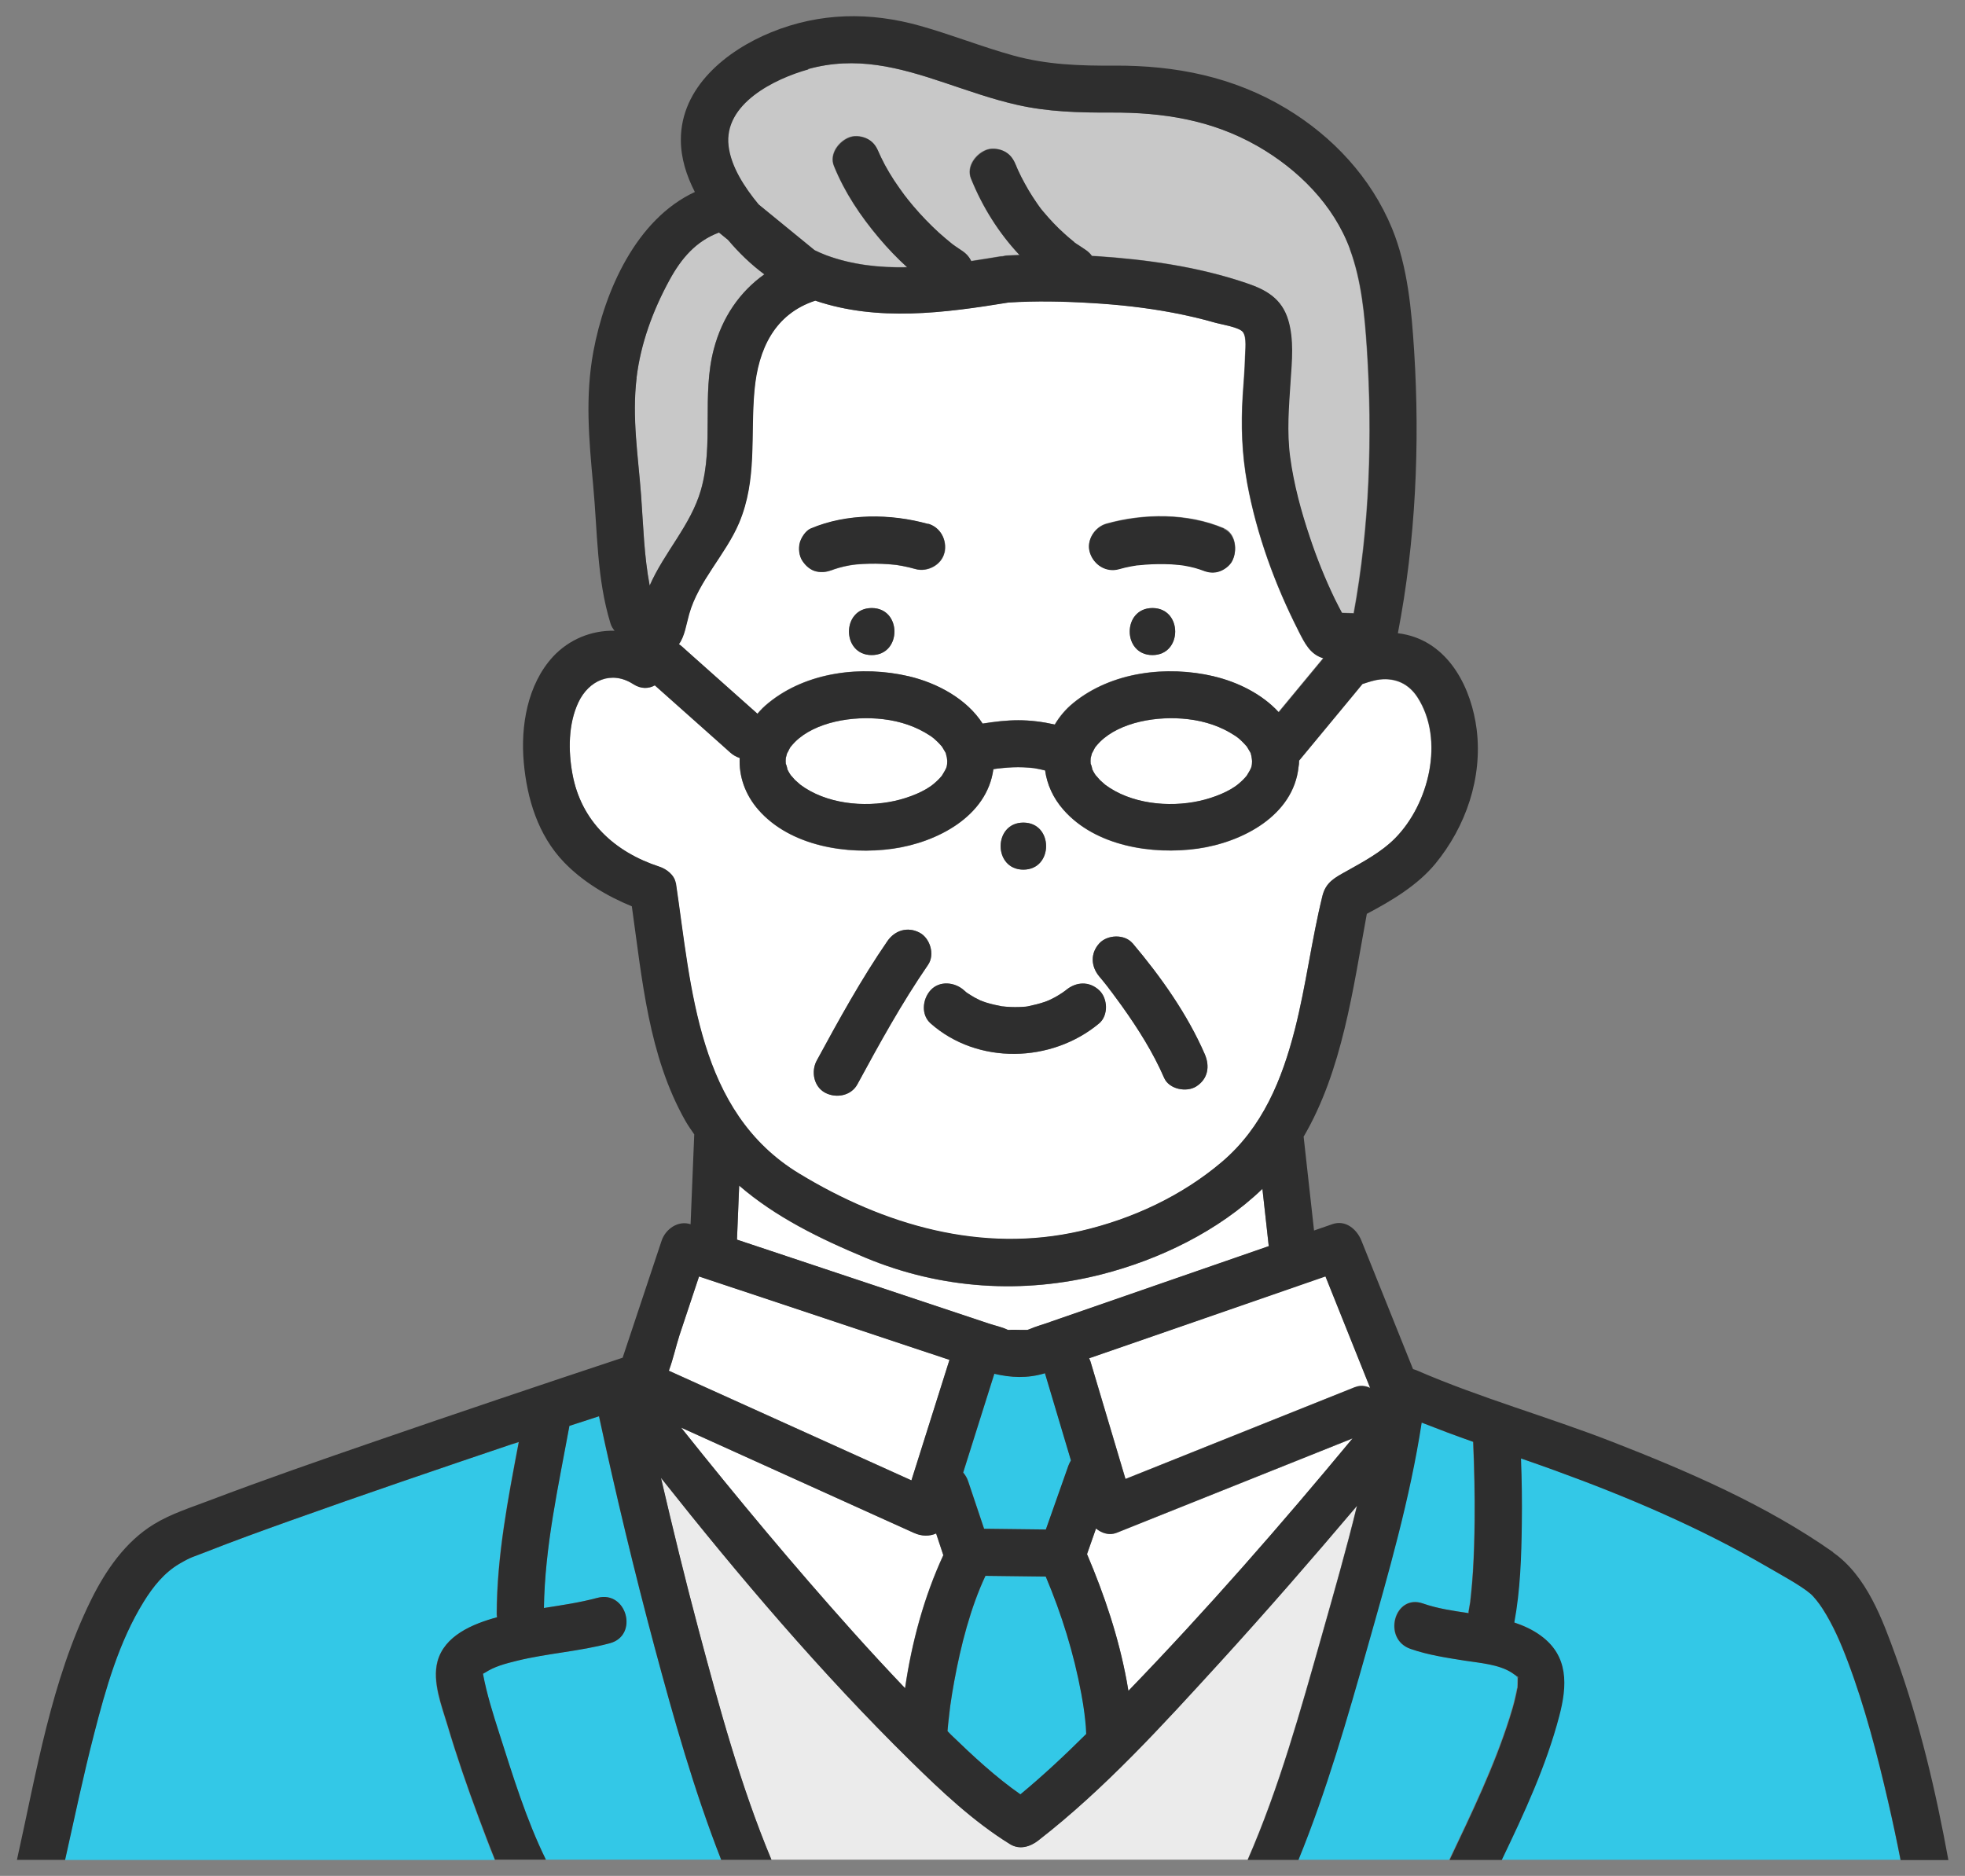 <?xml version="1.0" encoding="UTF-8"?><svg id="_レイヤー_1" xmlns="http://www.w3.org/2000/svg" viewBox="0 0 188 179.49"><rect x="0" y="0" width="188" height="179.49" fill="#808080" stroke="none"/><defs><style>.cls-1{fill:#33c8e7;}.cls-1,.cls-2,.cls-3,.cls-4,.cls-5{stroke-width:0px;}.cls-2{fill:#2e2e2e;}.cls-3{fill:#c8c8c8;}.cls-4{fill:#fff;}.cls-5{fill:#ebebeb;}</style></defs><path class="cls-1" d="M46.19,160.13s0,0,0,.01c0,0,0,0,0-.01,0,0,0,0,0,0Z"/><path class="cls-4" d="M115.21,126.14c-3.67,1.27-7.34,2.54-11.01,3.81.05.11.1.22.14.34,1.11,3.74,2.23,7.48,3.34,11.21.33-.13.67-.27,1-.4,7-2.8,13.99-5.6,20.99-8.4.47-.19.98-.13,1.43.08-1.43-3.56-2.86-7.12-4.28-10.68-3.87,1.34-7.74,2.68-11.6,4.02Z"/><path class="cls-1" d="M46.12,160.24s0,0,0,0c0,0,0,0,0,0Z"/><path class="cls-1" d="M46.19,160.13s0,0,0,0c0,0,0,0,0,0,0,0,0,0,0,0-.01-.04-.03-.09-.04-.15,0,.05.02.1.03.15Z"/><path class="cls-1" d="M99.98,131.39c-1.69.52-3.26.42-4.84.05-.99,3.15-1.99,6.3-2.98,9.45.21.24.37.52.47.82l1.53,4.56c1.97.02,3.94.05,5.91.07.72-2.04,1.44-4.08,2.16-6.12.06-.18.14-.34.24-.49-.82-2.75-1.64-5.5-2.46-8.25-.01-.03-.01-.07-.02-.1Z"/><path class="cls-4" d="M121.23,117.82c-.15-1.35-.3-2.71-.45-4.06-4.21,4.05-9.89,6.77-15.38,8.18-7.55,1.93-15.38,1.41-22.57-1.58-4.42-1.84-8.64-3.9-12.11-6.91-.07,1.72-.14,3.44-.21,5.17,2.8.93,5.6,1.86,8.4,2.8,5.24,1.75,10.49,3.49,15.73,5.24.56.19,1.22.32,1.75.58.02,0,.04.01.06.02.04,0,.05,0,.1,0,.38-.03.78,0,1.16,0h.58c.07-.02.14-.04.2-.07.64-.27,1.33-.46,1.98-.69,6.97-2.42,13.95-4.83,20.92-7.25,0-.05-.02-.1-.02-.15-.05-.42-.09-.85-.14-1.27Z"/><path class="cls-1" d="M108.78,54.09s-.09.01-.14.02c.04,0,.09,0,.14-.02Z"/><path class="cls-4" d="M106.82,146.67c-.68.27-1.41.04-1.96-.41-.29.82-.58,1.63-.86,2.45,1.67,3.92,3.02,7.96,3.8,12.16.06.31.11.62.16.93,7.48-7.74,14.59-15.87,21.45-24.16-.53.21-1.07.43-1.6.64l-20.99,8.4Z"/><path class="cls-1" d="M103.75,163.88c-.01-.07-.09-.63-.11-.78-.06-.35-.12-.69-.18-1.04-.71-3.84-1.88-7.6-3.4-11.2-1.92-.02-3.85-.05-5.77-.07-1.42,3.02-2.36,6.66-2.99,10.11-.14.75-.26,1.51-.37,2.27-.02.13-.04.26-.05.39,0,.03,0,.05-.01.1-.03.26-.06.52-.09.78-.05.4-.08.8-.12,1.21.12.12.23.24.35.36,2.09,2.02,4.25,4.03,6.64,5.7,2.19-1.82,4.28-3.78,6.3-5.78-.01-.25-.02-.49-.04-.74-.04-.44-.09-.87-.14-1.3Z"/><path class="cls-4" d="M124.21,60.35c-2.25-4.42-4-9.23-4.9-14.11-.51-2.81-.61-5.55-.43-8.39.08-1.24.19-2.48.22-3.72.01-.57.18-1.85-.2-2.36-.35-.47-2.01-.71-2.62-.89-1.35-.39-2.73-.7-4.11-.97-2.56-.49-5.15-.77-7.75-.92-2.64-.16-5.31-.22-7.96-.05-6.16,1.01-12.51,1.85-18.48-.18-3.9,1.29-5.46,4.65-5.82,8.57-.4,4.35.28,8.53-1.47,12.69-1.28,3.04-3.88,5.56-4.78,8.74-.27.97-.42,2.11-.98,2.87.1.06.19.13.28.21.32.29.64.57.96.86,2.09,1.86,4.19,3.73,6.28,5.59.31-.37.66-.72,1.06-1.04,3.65-2.98,8.92-3.6,13.41-2.55,2.73.64,5.56,2.17,7.07,4.53,1.13-.18,2.27-.32,3.41-.32,1.17,0,2.35.15,3.5.41.45-.75,1.03-1.46,1.78-2.07,3.65-2.98,8.92-3.6,13.41-2.55,2.28.53,4.62,1.69,6.22,3.43,1.42-1.72,2.84-3.44,4.27-5.16-1.27-.37-1.77-1.43-2.38-2.63ZM83.4,62.68c-2.9,0-2.9-4.5,0-4.5s2.9,4.5,0,4.5ZM90.37,52.89c-.27,1.18-1.63,1.89-2.77,1.57-.4-.11-.81-.21-1.22-.29-.19-.04-.39-.06-.58-.1-.06,0-.12-.01-.17-.02-.81-.09-1.63-.12-2.45-.1-.42,0-.84.03-1.26.07-.09,0-.18.02-.27.03-.13.02-.25.04-.38.06-.34.06-.67.13-1,.23-.15.04-.3.09-.45.14-.07.02-.14.05-.21.08-.29.1.19-.09.23-.1-.59.25-1.1.37-1.73.23-.57-.13-1.03-.55-1.34-1.03-.31-.48-.38-1.2-.23-1.73.13-.48.55-1.14,1.03-1.34,3.45-1.47,7.66-1.44,11.24-.44,1.21.34,1.84,1.58,1.57,2.77ZM110.26,62.68c-2.9,0-2.9-4.5,0-4.5s2.9,4.5,0,4.5ZM117.89,53.65c-.26.49-.82.89-1.34,1.03-.64.18-1.15.02-1.73-.23.71.3.15.07-.03,0-.15-.05-.3-.1-.46-.14-.33-.09-.67-.16-1.01-.22-.04,0-.17-.03-.27-.04-.04,0-.08,0-.1-.01-.1-.01-.19-.02-.29-.03-.39-.04-.79-.06-1.19-.07-.84-.02-1.69.02-2.53.11-.04,0-.08,0-.12.01-.02,0-.02,0-.04,0-.2.03-.4.07-.59.1-.38.08-.77.17-1.14.27-1.21.34-2.39-.41-2.77-1.57-.38-1.16.44-2.45,1.57-2.77,3.58-1,7.79-1.03,11.24.44,1.16.49,1.32,2.11.81,3.08Z"/><path class="cls-4" d="M90.52,72.2c-.02-.06-.03-.1-.03-.13-.01-.02-.03-.05-.06-.11-.07-.13-.14-.25-.22-.37-.04-.07-.07-.11-.09-.15-.02-.03-.05-.06-.1-.11-.1-.12-.21-.23-.32-.34-.29-.29-.49-.44-.68-.57-1.35-.9-2.86-1.41-4.52-1.6-2.92-.35-6.5.26-8.43,2.17-.15.15-.29.3-.42.47-.02.03-.04.06-.08.12-.07.11-.26.53-.27.51-.04.15-.1.4-.12.45-.02.19-.02.38,0,.57.03-.03.18.51.14.49.11.23.23.45.38.65-.16-.23.27.3.38.41.06.06.62.54.47.42,2.44,1.83,6.06,2.22,9.05,1.56,1.37-.3,2.89-.91,3.76-1.66.26-.23.52-.48.74-.74.01-.01,0,0,.02-.02,0-.01,0-.01.03-.06.08-.12.15-.24.22-.37.22-.38.24-.51.25-.96,0-.11-.04-.35-.04-.36-.02-.09-.04-.18-.07-.27Z"/><path class="cls-1" d="M96.34,127.25c-.11,0-.13,0,0,0h0Z"/><path class="cls-5" d="M99.34,176.09c-.79.61-1.79.93-2.73.35-3.5-2.17-6.57-5.07-9.5-7.95-8.56-8.41-16.4-17.65-23.88-27.09,1.12,4.84,2.3,9.67,3.58,14.46,1.98,7.42,4.02,14.97,6.99,22.08h45.56c3.02-6.9,5.07-14.33,7.11-21.52,1.12-3.96,2.33-8.17,3.35-12.36-4.31,5.09-8.69,10.13-13.19,15.06-5.41,5.92-10.94,12.02-17.3,16.96Z"/><path class="cls-1" d="M57.3,135.51c-.94.31-1.89.62-2.83.92-1.06,5.85-2.34,11.5-2.44,17.43,1.72-.27,3.44-.52,5.11-.97,2.81-.75,3.99,3.59,1.2,4.34-2.9.78-5.94.95-8.86,1.67-1.21.29-2.19.56-3.09,1.15.01,0-.09.04-.19.11.08.14.04.14,0,0,0,0,0,0,0,0,.36,1.94.96,3.83,1.56,5.7,1.29,4.03,2.59,8.26,4.46,12.08h16.77c-2.59-6.61-4.53-13.49-6.37-20.34-1.96-7.32-3.72-14.69-5.32-22.1Z"/><path class="cls-1" d="M176.76,158.96c-.66-1.75-1.41-3.5-2.43-5.08-.34-.53-.8-1.12-1.15-1.41-.94-.8-2.87-1.83-4.18-2.6-6.43-3.74-13.28-6.66-20.26-9.19-1.08-.39-2.17-.77-3.25-1.15.07,2.08.1,4.16.08,6.23-.04,3.16-.14,6.36-.72,9.47.89.29,1.74.68,2.51,1.24,2.7,1.95,2.55,4.81,1.79,7.72-1.25,4.75-3.35,9.28-5.5,13.76h38.17c-.36-1.84-.75-3.67-1.17-5.5-1.05-4.56-2.24-9.12-3.88-13.5Z"/><path class="cls-1" d="M145.18,160.47c.12.05.24.09-.11-.1.11.06-.54-.38-.47-.34-1.24-.79-3.04-.92-4.46-1.14-1.76-.28-3.53-.53-5.22-1.13-2.72-.95-1.54-5.3,1.2-4.34,1.37.48,2.86.7,4.36.92,0-.05,0-.09,0-.14.06-.31.11-.62.16-.93,0-.03,0-.04.01-.07,0-.02,0-.02,0-.05.02-.18.04-.36.06-.54.08-.75.14-1.49.19-2.24.1-1.62.15-3.24.16-4.87.03-2.52-.03-5.03-.14-7.55-1.66-.58-3.3-1.2-4.93-1.84-1.11,7.27-3.19,14.48-5.19,21.52-1.92,6.78-3.9,13.74-6.6,20.32h14.44c2.11-4.45,4.26-8.9,5.75-13.58.21-.66.41-1.33.56-2.01.05-.24.1-.48.15-.72.07-.36.04.09.06-.47,0-.19,0-.37.01-.56,0-.02,0-.03,0-.04,0-.04-.02-.07-.03-.11-.08-.04-.14-.07,0-.02,0,0,0,.01,0,.02,0,0,.01,0,.02,0,0-.03,0-.02,0,0Z"/><path class="cls-1" d="M49.02,138.17c-7.12,2.4-14.24,4.83-21.32,7.36-2.69.96-5.38,1.93-8.03,2.98-1.26.5-1.3.41-2.53,1.13-1.44.84-2.52,2.19-3.39,3.6-2.39,3.84-3.64,8.34-4.77,12.69-1.03,3.99-1.87,8.02-2.77,12.04h41.12c-.56-1.35-1.07-2.73-1.57-4.08-1.08-2.9-2.09-5.83-2.97-8.79-.55-1.84-1.47-4.15-.96-6.09.66-2.48,3.35-3.6,5.7-4.24-.01-.11-.03-.22-.03-.33.02-5.57,1.08-11,2.11-16.44-.2.07-.4.13-.6.19Z"/><path class="cls-3" d="M69.66,22.96c-.29-.24-.58-.47-.87-.71-2.18.82-3.58,2.43-4.75,4.57-1.58,2.9-2.75,6.05-3.14,9.34-.46,3.8.15,7.48.43,11.26.22,2.91.29,5.78.82,8.61,1.39-3.18,3.92-5.76,4.9-9.14,1.26-4.36.06-9.06,1.24-13.5.8-3.03,2.47-5.46,4.83-7.14-1.28-.94-2.42-2.05-3.47-3.29Z"/><path class="cls-4" d="M87.45,146.68c-1.1-.5-2.2-1-3.3-1.49-6.33-2.86-12.66-5.72-18.99-8.59.05.07.11.14.16.2,5.23,6.54,10.59,12.99,16.18,19.23,1.67,1.86,3.36,3.69,5.08,5.5.64-4.39,1.82-8.75,3.66-12.73-.23-.69-.46-1.39-.69-2.08-.63.29-1.39.28-2.11-.05Z"/><path class="cls-3" d="M129.16,23.84c-1.57-4.26-4.98-7.65-8.86-9.87-4.38-2.51-9.02-3.23-14.02-3.2-3.02.02-5.98-.06-8.94-.73-2.38-.54-4.68-1.36-6.99-2.13-4.41-1.48-8.45-2.57-13.04-1.3-3.2.89-8.14,3.28-7.64,7.33.24,1.99,1.52,3.95,2.88,5.6,1.79,1.46,3.57,2.92,5.36,4.38.36.17.72.34,1.1.48,2.51.93,5.12,1.21,7.75,1.15-.96-.87-1.86-1.81-2.69-2.8-1.77-2.1-3.28-4.34-4.31-6.89-.47-1.17.52-2.43,1.57-2.77.54-.18,1.25-.06,1.73.23.52.31.78.74,1,1.27,0,.02.02.04.03.07.06.14.13.27.19.41.11.23.23.46.35.69.27.5.56.98.87,1.46.32.5.66.98,1.02,1.45.03.04.18.23.2.25.04.05.08.1.08.11.18.22.36.45.55.67.77.9,1.59,1.76,2.47,2.56.4.37.82.72,1.25,1.06.1.07.19.14.29.21.21.15.43.3.65.44.4.26.7.61.88.99.95-.14,1.89-.29,2.82-.45.07-.01.13,0,.2-.01.13-.03.26-.06.4-.07.4-.03.8-.04,1.2-.05-1.98-2.11-3.53-4.59-4.64-7.32-.47-1.17.52-2.43,1.57-2.77.54-.17,1.25-.06,1.73.23.55.32.81.78,1.03,1.34.01.03.01.04.02.06.04.1.09.2.13.3.1.23.21.45.32.67.22.44.46.88.72,1.31.24.4.5.8.76,1.18.14.2.29.4.43.6,0,0,0,0,.01.01.06.08.12.15.19.23.62.76,1.3,1.47,2.03,2.12.18.16.36.32.55.48.09.08.19.15.28.23.15.12.15.13.12.12.16.11.36.24.41.27.2.14.4.27.6.4.27.18.5.39.67.63.15,0,.3.02.45.02,4.81.32,9.69,1.01,14.28,2.56,1.94.65,3.43,1.48,4.05,3.56.55,1.85.35,3.92.22,5.81-.16,2.43-.37,4.88-.04,7.3.35,2.61,1.06,5.19,1.89,7.68.67,2.01,1.46,3.97,2.38,5.88.22.45.45.9.69,1.34.38.01.75.03,1.13.04,1.52-8.27,1.81-16.97,1.26-25.32-.21-3.18-.51-6.51-1.63-9.53Z"/><path class="cls-1" d="M128.91,59.46c.06.06.07.07,0,0h0Z"/><path class="cls-4" d="M119.73,72.36c-.01-.05-.03-.11-.04-.16-.02-.06-.03-.1-.03-.13-.01-.02-.03-.06-.06-.11-.07-.13-.14-.25-.22-.37-.04-.07-.07-.11-.09-.15-.03-.03-.05-.06-.1-.11-.1-.12-.21-.23-.32-.34-.29-.29-.49-.44-.68-.57-1.35-.9-2.86-1.41-4.52-1.6-2.92-.35-6.5.26-8.43,2.17-.15.15-.29.3-.42.47-.02.03-.04.06-.08.12-.07.11-.26.52-.27.51-.04.15-.1.4-.12.45-.02.19-.02.38,0,.57.03-.03.18.51.14.49.11.23.23.45.38.65-.16-.23.27.3.38.41.06.06.62.54.47.42,2.44,1.83,6.06,2.22,9.05,1.56,1.37-.3,2.89-.91,3.76-1.66.26-.23.52-.48.74-.74.01-.02,0,0,.02-.02,0-.01,0-.01.03-.06.08-.12.15-.24.22-.37.22-.38.24-.51.25-.96,0-.05-.01-.13-.02-.21-.02-.09-.03-.17-.04-.26Z"/><path class="cls-4" d="M64.99,127.82c-.32.95-.58,2.2-1,3.33.9.41,1.8.82,2.7,1.22,6.84,3.09,13.67,6.18,20.51,9.27,1.21-3.84,2.42-7.69,3.64-11.53-7.99-2.66-15.97-5.32-23.96-7.98-.63,1.89-1.26,3.78-1.89,5.68Z"/><path class="cls-4" d="M132.05,65.02c-.54.06-1.08.24-1.6.41-.05.01-.07.02-.1.03-.01.01-.02.03-.03.04-.28.34-.56.68-.84,1.02-1.73,2.09-3.46,4.18-5.19,6.27,0,.01,0,.02,0,.03,0,.2-.01.38-.05.55-.48,4.69-5.4,7.24-9.65,7.84-4.35.61-9.79-.23-12.84-3.71-1.01-1.15-1.57-2.45-1.76-3.77-.33-.08-.67-.16-1-.21-.03,0-.05,0-.07-.01-.17-.02-.34-.04-.51-.05-.33-.02-.66-.04-1-.04-.66,0-1.32.05-1.98.13-.13.02-.26.04-.39.06-.61,4.54-5.44,7.02-9.63,7.61-4.35.61-9.79-.23-12.84-3.71-1.31-1.49-1.88-3.25-1.8-4.97-.32-.11-.63-.28-.88-.5-.32-.29-.64-.57-.96-.86-2.09-1.86-4.19-3.73-6.28-5.59-.59.32-1.32.36-2.07-.12-2.08-1.34-4.24-.36-5.24,1.74-.98,2.07-.98,4.66-.57,6.87.83,4.51,4.01,7.45,8.31,8.86.68.22,1.46.8,1.57,1.57,1.5,10.08,2.06,21.88,11.77,27.79,8.15,4.96,17.48,7.69,26.95,5.51,4.92-1.13,9.67-3.34,13.53-6.62,3.89-3.3,5.75-7.86,6.98-12.7,1.07-4.21,1.6-8.54,2.63-12.75.33-1.33,1.2-1.75,2.3-2.36,1.61-.9,3.35-1.83,4.65-3.15,3.24-3.27,4.77-9.42,2.15-13.49-.82-1.28-2.07-1.87-3.58-1.71ZM97.91,78.71c2.9,0,2.9,4.5,0,4.5s-2.9-4.5,0-4.5ZM78.95,104.56c-1.1-.58-1.37-2.04-.81-3.08,2.1-3.88,4.25-7.79,6.76-11.43.71-1.04,1.93-1.41,3.08-.81,1.02.54,1.48,2.11.81,3.08-2.5,3.64-4.65,7.55-6.76,11.43-.6,1.1-2.03,1.36-3.08.81ZM105.15,97.93c-4.54,3.79-11.62,3.98-16.12,0-.94-.83-.78-2.33,0-3.18.86-.93,2.3-.78,3.18,0,.08.07.16.14.24.21.03.02.04.02.1.07.23.14.46.3.7.43.05.03.46.22.51.26.19.07.38.14.57.21.5.16,1.02.27,1.54.37.02,0,.03,0,.05,0,.13.01.27.03.4.04.25.02.5.03.75.03.26,0,.51,0,.76-.02.12,0,.24-.02.36-.03.03,0,.07-.01.13-.02.56-.12,1.12-.25,1.66-.44.05-.02.28-.11.36-.14.21-.1.42-.2.62-.31.23-.13.46-.27.68-.42.08-.05.16-.11.24-.17.02-.02.02-.02.08-.06.97-.81,2.22-.89,3.18,0,.84.77.91,2.42,0,3.18ZM114.46,103.95c-.94.6-2.61.28-3.08-.81-1.06-2.44-2.49-4.7-4.03-6.86-.31-.44-.63-.87-.96-1.31-.07-.09-.14-.18-.21-.27,0-.01-.03-.04-.04-.06-.07-.1-.22-.29-.26-.34-.23-.29-.46-.58-.7-.86-.81-.96-.88-2.22,0-3.18.77-.84,2.42-.9,3.18,0,2.7,3.19,5.23,6.77,6.9,10.61.5,1.16.32,2.35-.81,3.08Z"/><path class="cls-2" d="M108.36,90.26c-.76-.9-2.41-.84-3.18,0-.88.96-.81,2.22,0,3.18.24.28.47.57.7.86.04.05.19.24.26.34.02.02.04.05.04.06.07.09.14.18.21.27.32.43.64.87.96,1.31,1.54,2.16,2.97,4.42,4.03,6.86.47,1.08,2.14,1.41,3.08.81,1.12-.72,1.31-1.92.81-3.08-1.67-3.84-4.21-7.42-6.9-10.61Z"/><path class="cls-2" d="M87.98,89.24c-1.14-.6-2.36-.23-3.08.81-2.5,3.64-4.65,7.55-6.76,11.43-.56,1.03-.29,2.5.81,3.08,1.05.55,2.48.3,3.08-.81,2.1-3.88,4.25-7.79,6.76-11.43.67-.97.21-2.54-.81-3.08Z"/><path class="cls-2" d="M83.4,58.18c-2.9,0-2.9,4.5,0,4.5s2.9-4.5,0-4.5Z"/><path class="cls-2" d="M97.91,78.71c-2.9,0-2.9,4.5,0,4.5s2.9-4.5,0-4.5Z"/><path class="cls-2" d="M101.97,94.75c-.05.04-.05.04-.08.06-.08.06-.16.11-.24.17-.22.15-.45.29-.68.42-.2.11-.41.21-.62.31-.08.03-.31.13-.36.14-.54.19-1.1.32-1.66.44-.05,0-.09.01-.13.02-.12.01-.24.02-.36.03-.25.02-.51.02-.76.02-.25,0-.5-.01-.75-.03-.14-.01-.27-.02-.4-.04-.02,0-.03,0-.05,0-.52-.1-1.03-.21-1.54-.37-.19-.06-.38-.13-.57-.21-.06-.04-.46-.23-.51-.26-.24-.13-.46-.28-.7-.43-.06-.05-.07-.05-.1-.07-.08-.07-.16-.14-.24-.21-.88-.78-2.33-.93-3.18,0-.78.85-.94,2.35,0,3.18,4.5,3.98,11.58,3.79,16.12,0,.91-.76.84-2.41,0-3.18-.96-.89-2.21-.81-3.18,0Z"/><path class="cls-2" d="M110.26,58.18c-2.9,0-2.9,4.5,0,4.5s2.9-4.5,0-4.5Z"/><path class="cls-2" d="M117.09,50.57c-3.45-1.47-7.66-1.44-11.24-.44-1.13.32-1.95,1.61-1.57,2.77.37,1.16,1.55,1.91,2.77,1.57.38-.11.76-.2,1.14-.27.2-.04.4-.07.59-.1.02,0,.02,0,.04,0,.04,0,.08-.01.12-.01.84-.09,1.68-.13,2.53-.11.4,0,.79.03,1.19.07.1,0,.19.02.29.03.02,0,.06,0,.1.01.1.02.23.04.27.04.34.06.68.13,1.01.22.15.04.31.09.46.14.18.06.74.29.03,0,.58.25,1.1.4,1.73.23.52-.14,1.09-.55,1.34-1.03.51-.97.35-2.59-.81-3.08ZM108.64,54.1s.09-.01.14-.02c-.05,0-.09.01-.14.02Z"/><path class="cls-2" d="M88.79,50.13c-3.58-1-7.79-1.03-11.24.44-.48.21-.9.87-1.03,1.34-.15.54-.08,1.26.23,1.73.31.48.77.9,1.34,1.03.63.14,1.15.02,1.73-.23-.04.02-.52.2-.23.1.07-.02.14-.05.21-.08.15-.05.3-.1.45-.14.33-.09.67-.17,1-.23.13-.02.25-.04.38-.06.09,0,.18-.02.27-.03.42-.04.84-.06,1.26-.07.82-.02,1.64.02,2.45.1.06,0,.12.01.17.02.19.04.39.06.58.1.41.08.82.17,1.22.29,1.13.32,2.5-.39,2.77-1.57.27-1.19-.36-2.43-1.57-2.77Z"/><path class="cls-2" d="M175.37,148.51c-6.4-4.5-13.85-7.72-21.11-10.55-6.19-2.41-12.65-4.2-18.74-6.85-.11-.05-.22-.07-.33-.11-1.65-4.1-3.29-8.2-4.94-12.3-.43-1.07-1.51-2.01-2.77-1.57-.59.2-1.18.41-1.76.61-.28-2.49-.55-4.99-.83-7.48-.05-.42-.09-.85-.14-1.27,0-.08-.02-.15-.03-.22,3.72-6.36,4.73-14.15,6.05-21.33,2.38-1.26,4.85-2.73,6.55-4.79,2.93-3.56,4.53-8.23,3.96-12.85-.49-3.88-2.54-8.05-6.64-9.05-.3-.07-.6-.13-.9-.16,1.7-8.79,2.12-18.06,1.56-26.96-.25-3.94-.61-8.1-2.12-11.78-2-4.85-5.66-8.78-10.13-11.47-5.04-3.03-10.59-4.13-16.41-4.1-3.33.02-6.48-.08-9.7-.97-3-.83-5.89-1.99-8.88-2.83-4.8-1.36-9.63-1.29-14.28.61-4.26,1.74-8.64,5.24-8.64,10.28,0,1.77.54,3.44,1.34,5-5.61,2.6-8.63,9.46-9.71,15.27-.8,4.33-.42,8.45-.02,12.78.42,4.46.33,8.91,1.66,13.24.08.26.22.49.39.69-2.18-.05-4.35.81-5.91,2.5-2.43,2.66-3.09,6.61-2.78,10.09.31,3.49,1.37,6.98,3.85,9.56,1.77,1.84,4.09,3.24,6.49,4.22.99,6.99,1.59,14.29,5.13,20.54.26.46.56.86.84,1.28,0,0,0,.01,0,.02-.12,2.86-.23,5.72-.35,8.58,0,0,0,0,0,0-1.2-.4-2.4.47-2.77,1.57-1.24,3.73-2.49,7.47-3.73,11.2-7.9,2.62-15.79,5.28-23.65,7.99-5.31,1.83-10.62,3.67-15.86,5.66-1.78.68-3.7,1.28-5.33,2.28-2.73,1.66-4.63,4.43-6.02,7.25-3.82,7.74-5.22,16.49-7.09,24.87h4.61c.9-4.02,1.74-8.05,2.77-12.04,1.12-4.35,2.38-8.84,4.77-12.69.87-1.4,1.94-2.75,3.39-3.6,1.22-.71,1.27-.63,2.53-1.13,2.66-1.05,5.35-2.02,8.03-2.98,7.08-2.53,14.19-4.95,21.32-7.36.2-.07.4-.13.6-.19-1.03,5.44-2.09,10.87-2.11,16.44,0,.12.02.23.03.33-2.35.64-5.04,1.76-5.7,4.24-.51,1.94.41,4.25.96,6.09.88,2.96,1.89,5.89,2.97,8.79.51,1.35,1.02,2.72,1.57,4.08h4.87c-1.88-3.82-3.17-8.05-4.46-12.08-.6-1.87-1.2-3.77-1.56-5.7,0,0,0,0,0,0,.05.14.08.14,0,0,.09-.07.2-.12.19-.11.9-.59,1.88-.85,3.09-1.15,2.92-.71,5.96-.89,8.86-1.67,2.79-.75,1.61-5.09-1.2-4.34-1.68.45-3.4.7-5.11.97.09-5.93,1.37-11.58,2.44-17.43.95-.3,1.89-.61,2.83-.92,1.6,7.41,3.36,14.78,5.32,22.1,1.84,6.85,3.78,13.73,6.37,20.34h4.81c-2.97-7.11-5.01-14.66-6.99-22.08-1.28-4.8-2.45-9.63-3.58-14.46,7.47,9.43,15.32,18.67,23.88,27.09,2.93,2.88,6,5.78,9.5,7.95.93.58,1.94.26,2.73-.35,6.36-4.94,11.88-11.03,17.3-16.96,4.5-4.93,8.88-9.97,13.19-15.06-1.02,4.19-2.23,8.4-3.35,12.36-2.04,7.19-4.09,14.62-7.11,21.52h4.85c2.69-6.59,4.68-13.54,6.6-20.32,1.99-7.03,4.08-14.25,5.19-21.52,1.63.64,3.27,1.26,4.93,1.84.11,2.51.16,5.03.14,7.55-.02,1.62-.06,3.25-.16,4.87-.05.75-.11,1.5-.19,2.24-.02.18-.04.36-.06.54,0,.03,0,.04,0,.05,0,.02,0,.04-.01.07-.05.31-.1.62-.16.93,0,.05,0,.09,0,.14-1.5-.22-2.99-.44-4.36-.92-2.74-.96-3.92,3.39-1.2,4.34,1.69.59,3.46.85,5.22,1.13,1.42.22,3.22.35,4.46,1.14-.07-.05.58.4.47.34.35.19.23.15.11.1,0-.03,0-.03,0,0,0,0-.01,0-.02,0,.01.04.02.07.03.11,0,.02,0,.02,0,.04,0,.19,0,.37-.01.56-.02.56.01.11-.06.47-.04.24-.09.48-.15.72-.15.68-.35,1.35-.56,2.01-1.48,4.68-3.64,9.13-5.75,13.58h4.99c2.15-4.47,4.25-9,5.5-13.76.77-2.92.92-5.77-1.79-7.72-.77-.56-1.62-.94-2.51-1.24.58-3.11.68-6.32.72-9.47.03-2.08,0-4.16-.08-6.23,1.09.38,2.17.75,3.25,1.15,6.98,2.54,13.83,5.45,20.26,9.19,1.32.77,3.24,1.8,4.18,2.6.34.29.8.88,1.15,1.41,1.02,1.58,1.77,3.32,2.43,5.08,1.65,4.38,2.83,8.94,3.88,13.5.42,1.82.81,3.66,1.17,5.5h4.57c-1.2-6.58-2.75-13.19-5.02-19.47-1.28-3.54-2.79-7.71-6-9.96ZM46.12,160.24s0,0,0,0c0,0,0,0,0,0ZM46.19,160.13s0,0,0,0c0,0,0,0,0,0,0,0,0,0,0,0,0,0,0,0,0,0,0-.05-.02-.1-.03-.15.01.06.03.11.04.15,0,0,0,0,0,.01,0,0,0,0,0-.01ZM77.31,6.61c4.59-1.27,8.63-.18,13.04,1.3,2.31.77,4.61,1.6,6.99,2.13,2.96.67,5.92.74,8.94.73,4.99-.02,9.63.7,14.02,3.2,3.88,2.22,7.29,5.61,8.86,9.87,1.12,3.02,1.42,6.34,1.63,9.53.55,8.34.26,17.05-1.26,25.32-.38-.02-.75-.03-1.13-.04-.23-.44-.47-.89-.69-1.34-.92-1.91-1.71-3.87-2.38-5.88-.84-2.49-1.54-5.07-1.89-7.68-.33-2.42-.12-4.87.04-7.3.13-1.9.33-3.96-.22-5.81-.62-2.08-2.11-2.91-4.05-3.56-4.58-1.55-9.46-2.24-14.28-2.56-.15,0-.3-.02-.45-.02-.17-.24-.4-.46-.67-.63-.2-.13-.4-.26-.6-.4-.05-.03-.26-.16-.41-.27.03.02.03,0-.12-.12-.09-.08-.19-.15-.28-.23-.19-.16-.37-.31-.55-.48-.73-.65-1.4-1.37-2.03-2.12-.06-.08-.12-.15-.19-.23,0,0,0,0-.01-.01-.15-.2-.29-.39-.43-.6-.27-.39-.52-.78-.76-1.18-.25-.43-.49-.86-.72-1.31-.11-.22-.22-.45-.32-.67-.05-.1-.09-.2-.13-.3,0-.02-.01-.03-.02-.06-.23-.56-.49-1.02-1.03-1.34-.48-.28-1.19-.4-1.73-.23-1.05.34-2.04,1.6-1.57,2.77,1.1,2.73,2.66,5.21,4.64,7.32-.4.02-.8.03-1.2.05-.14,0-.27.04-.4.07-.07,0-.13,0-.2.01-.93.15-1.87.3-2.82.45-.18-.39-.48-.73-.88-.99-.22-.14-.43-.29-.65-.44-.1-.07-.19-.14-.29-.21-.42-.35-.84-.69-1.25-1.06-.88-.8-1.7-1.66-2.47-2.56-.19-.22-.37-.44-.55-.67,0,0-.04-.05-.08-.11-.02-.03-.17-.22-.2-.25-.35-.47-.69-.96-1.02-1.45-.31-.48-.6-.96-.87-1.46-.12-.23-.24-.46-.35-.69-.07-.14-.13-.27-.19-.41-.02-.04-.03-.05-.03-.07-.22-.53-.48-.97-1-1.27-.48-.28-1.19-.4-1.73-.23-1.05.34-2.05,1.6-1.57,2.77,1.04,2.55,2.54,4.79,4.31,6.89.83.98,1.73,1.93,2.69,2.8-2.63.05-5.25-.22-7.75-1.15-.38-.14-.74-.31-1.1-.48-1.79-1.46-3.57-2.92-5.36-4.38-1.36-1.65-2.64-3.61-2.88-5.6-.49-4.05,4.44-6.44,7.64-7.33ZM128.96,59.51s-.01-.02-.05-.05c.04.03.05.05.05.05ZM105.25,74.65c-.11-.11-.54-.64-.38-.41-.14-.2-.27-.43-.38-.65.04.02-.11-.51-.14-.49-.02-.19-.02-.38,0-.57.02-.05.08-.3.12-.45.01.02.21-.4.27-.51.04-.06.06-.09.08-.12.13-.16.28-.32.42-.47,1.93-1.91,5.51-2.52,8.43-2.17,1.66.2,3.17.71,4.52,1.6.19.12.39.28.68.57.11.11.22.22.32.34.04.05.07.08.1.11.02.03.04.08.09.15.08.12.15.24.22.37.03.05.05.09.06.11,0,.03.02.07.03.13.01.05.03.11.04.16.01.09.02.17.04.26,0,.08.02.16.02.21-.01.45-.03.58-.25.96-.07.12-.15.25-.22.37-.03.04-.03.04-.03.06,0,.01,0,0-.02.02-.22.27-.47.52-.74.74-.87.75-2.39,1.35-3.76,1.66-2.99.66-6.61.27-9.05-1.56.15.12-.41-.36-.47-.42ZM116.12,64.71c-4.49-1.05-9.76-.42-13.41,2.55-.75.61-1.33,1.31-1.78,2.07-1.15-.26-2.33-.41-3.5-.41-1.14,0-2.28.14-3.41.32-1.51-2.36-4.34-3.89-7.07-4.53-4.49-1.05-9.76-.42-13.41,2.55-.4.32-.75.67-1.06,1.04-2.09-1.86-4.19-3.73-6.28-5.59-.32-.29-.64-.57-.96-.86-.09-.08-.18-.14-.28-.21.56-.76.7-1.89.98-2.87.89-3.18,3.49-5.7,4.78-8.74,1.75-4.16,1.07-8.34,1.47-12.69.36-3.92,1.91-7.29,5.82-8.57,5.97,2.02,12.32,1.18,18.48.18,2.64-.17,5.32-.11,7.96.05,2.6.15,5.19.44,7.75.92,1.38.26,2.76.58,4.11.97.61.17,2.26.42,2.62.89.39.51.21,1.79.2,2.36-.02,1.24-.14,2.48-.22,3.72-.18,2.84-.08,5.59.43,8.39.9,4.88,2.65,9.69,4.9,14.11.61,1.2,1.12,2.26,2.38,2.63-1.42,1.72-2.84,3.44-4.27,5.16-1.59-1.74-3.93-2.89-6.22-3.43ZM76.08,74.65c-.11-.11-.54-.64-.38-.41-.14-.2-.27-.43-.38-.65.04.02-.11-.51-.14-.49-.02-.19-.02-.38,0-.57.02-.05.08-.3.12-.45.01.02.21-.4.27-.51.04-.06.06-.09.08-.12.13-.16.28-.32.42-.47,1.93-1.91,5.51-2.52,8.43-2.17,1.66.2,3.17.71,4.52,1.6.19.12.38.28.68.57.11.11.22.22.32.34.04.05.07.08.1.11.02.03.04.08.09.15.08.12.15.24.22.37.03.05.05.09.06.11,0,.03.02.07.03.13.02.09.05.18.07.27,0,.02.04.26.04.36-.01.45-.03.58-.25.96-.07.12-.15.25-.22.37-.03.04-.03.04-.03.06,0,.01,0,0-.02.02-.22.27-.47.52-.74.74-.87.75-2.39,1.35-3.76,1.66-2.99.66-6.61.27-9.05-1.56.15.12-.41-.36-.47-.42ZM60.9,36.16c.4-3.29,1.56-6.44,3.14-9.34,1.16-2.14,2.57-3.75,4.75-4.57.29.24.58.47.87.71,1.05,1.24,2.19,2.34,3.47,3.29-2.36,1.68-4.03,4.11-4.83,7.14-1.18,4.44.02,9.14-1.24,13.5-.97,3.38-3.51,5.95-4.9,9.14-.54-2.83-.61-5.7-.82-8.61-.28-3.78-.89-7.46-.43-11.26ZM64.65,84.49c-.12-.77-.89-1.35-1.57-1.57-4.31-1.41-7.48-4.35-8.31-8.86-.41-2.21-.41-4.8.57-6.87.99-2.1,3.16-3.08,5.24-1.74.75.49,1.49.45,2.07.12,2.09,1.86,4.19,3.73,6.28,5.59.32.29.64.57.96.86.26.23.56.39.88.5-.08,1.72.49,3.47,1.8,4.97,3.06,3.48,8.49,4.32,12.84,3.71,4.19-.59,9.02-3.06,9.63-7.61.13-.02.26-.04.39-.06.66-.07,1.32-.13,1.98-.13.33,0,.66.01,1,.04.17.01.34.03.51.05.02,0,.04,0,.07.01.34.06.67.13,1,.21.18,1.32.75,2.63,1.76,3.77,3.06,3.48,8.49,4.32,12.84,3.71,4.25-.6,9.17-3.15,9.65-7.84.03-.17.05-.35.05-.55,0-.01,0-.02,0-.03,1.73-2.09,3.46-4.18,5.19-6.27.28-.34.56-.68.84-1.02.01-.01.02-.03.03-.04.03,0,.05-.02.1-.03.52-.17,1.05-.35,1.6-.41,1.51-.16,2.75.43,3.58,1.71,2.62,4.07,1.09,10.22-2.15,13.49-1.3,1.32-3.05,2.25-4.65,3.15-1.09.61-1.97,1.04-2.3,2.36-1.04,4.21-1.56,8.54-2.63,12.75-1.24,4.84-3.1,9.39-6.98,12.7-3.86,3.28-8.61,5.48-13.53,6.62-9.48,2.18-18.81-.56-26.95-5.51-9.71-5.91-10.27-17.71-11.77-27.79ZM99.98,131.39s0,.07.02.1c.82,2.75,1.64,5.5,2.46,8.25-.09.15-.17.32-.24.49-.72,2.04-1.44,4.08-2.16,6.12-1.97-.02-3.94-.05-5.91-.07l-1.53-4.56c-.1-.3-.27-.58-.47-.82.99-3.15,1.99-6.3,2.98-9.45,1.58.37,3.15.46,4.84-.05ZM96.25,127.25s.03,0,.09,0c-.07,0-.09,0-.09,0ZM100.47,126.49c-.65.23-1.34.41-1.98.69-.07.03-.14.05-.2.07h-.58c-.38,0-.78-.03-1.16,0-.05,0-.06,0-.1,0-.02,0-.04-.01-.06-.02-.53-.26-1.19-.39-1.75-.58-5.24-1.75-10.49-3.49-15.73-5.24-2.8-.93-5.6-1.86-8.4-2.8.07-1.72.14-3.44.21-5.17,3.48,3,7.69,5.07,12.11,6.91,7.19,2.99,15.02,3.51,22.57,1.58,5.5-1.4,11.17-4.13,15.38-8.18.15,1.35.3,2.71.45,4.06.05.42.09.85.14,1.27,0,.05.02.1.02.15-6.97,2.42-13.95,4.83-20.92,7.25ZM64.99,127.82c.63-1.89,1.26-3.78,1.89-5.68,7.99,2.66,15.97,5.32,23.96,7.98-1.21,3.84-2.42,7.69-3.64,11.53-6.84-3.09-13.67-6.18-20.51-9.27-.9-.41-1.8-.82-2.7-1.22.42-1.13.69-2.38,1-3.33ZM86.59,161.53c-1.72-1.81-3.42-3.64-5.08-5.5-5.59-6.24-10.96-12.68-16.18-19.23-.05-.07-.11-.14-.16-.2,6.33,2.86,12.66,5.72,18.99,8.59,1.1.5,2.2,1,3.3,1.49.72.33,1.48.33,2.11.05.23.69.46,1.39.69,2.08-1.84,3.97-3.02,8.34-3.66,12.73ZM97.64,171.7c-2.39-1.67-4.55-3.68-6.64-5.7-.12-.12-.23-.24-.35-.36.03-.4.07-.8.12-1.21.03-.26.06-.52.09-.78,0-.05,0-.07.01-.1.02-.13.04-.26.05-.39.11-.76.23-1.51.37-2.27.63-3.45,1.57-7.09,2.99-10.11,1.92.02,3.85.05,5.77.07,1.52,3.6,2.69,7.36,3.4,11.2.06.35.12.69.18,1.04.02.14.1.71.11.78.05.43.11.87.14,1.3.02.24.03.49.04.74-2.02,2.01-4.11,3.97-6.3,5.78ZM107.96,161.79c-.05-.31-.11-.62-.16-.93-.77-4.19-2.13-8.24-3.8-12.16.29-.82.58-1.63.86-2.45.55.45,1.28.69,1.96.41l20.99-8.4c.53-.21,1.07-.43,1.6-.64-6.87,8.29-13.97,16.42-21.45,24.16ZM129.67,132.72c-7,2.8-13.99,5.6-20.99,8.4-.33.13-.67.27-1,.4-1.11-3.74-2.23-7.48-3.34-11.21-.04-.13-.09-.23-.14-.34,3.67-1.27,7.34-2.54,11.01-3.81,3.87-1.34,7.74-2.68,11.6-4.02,1.43,3.56,2.86,7.12,4.28,10.68-.45-.21-.96-.27-1.43-.08Z"/><path class="cls-2" d="M145.15,160.46s0-.01,0-.02c-.13-.05-.07-.02,0,.02Z"/></svg>